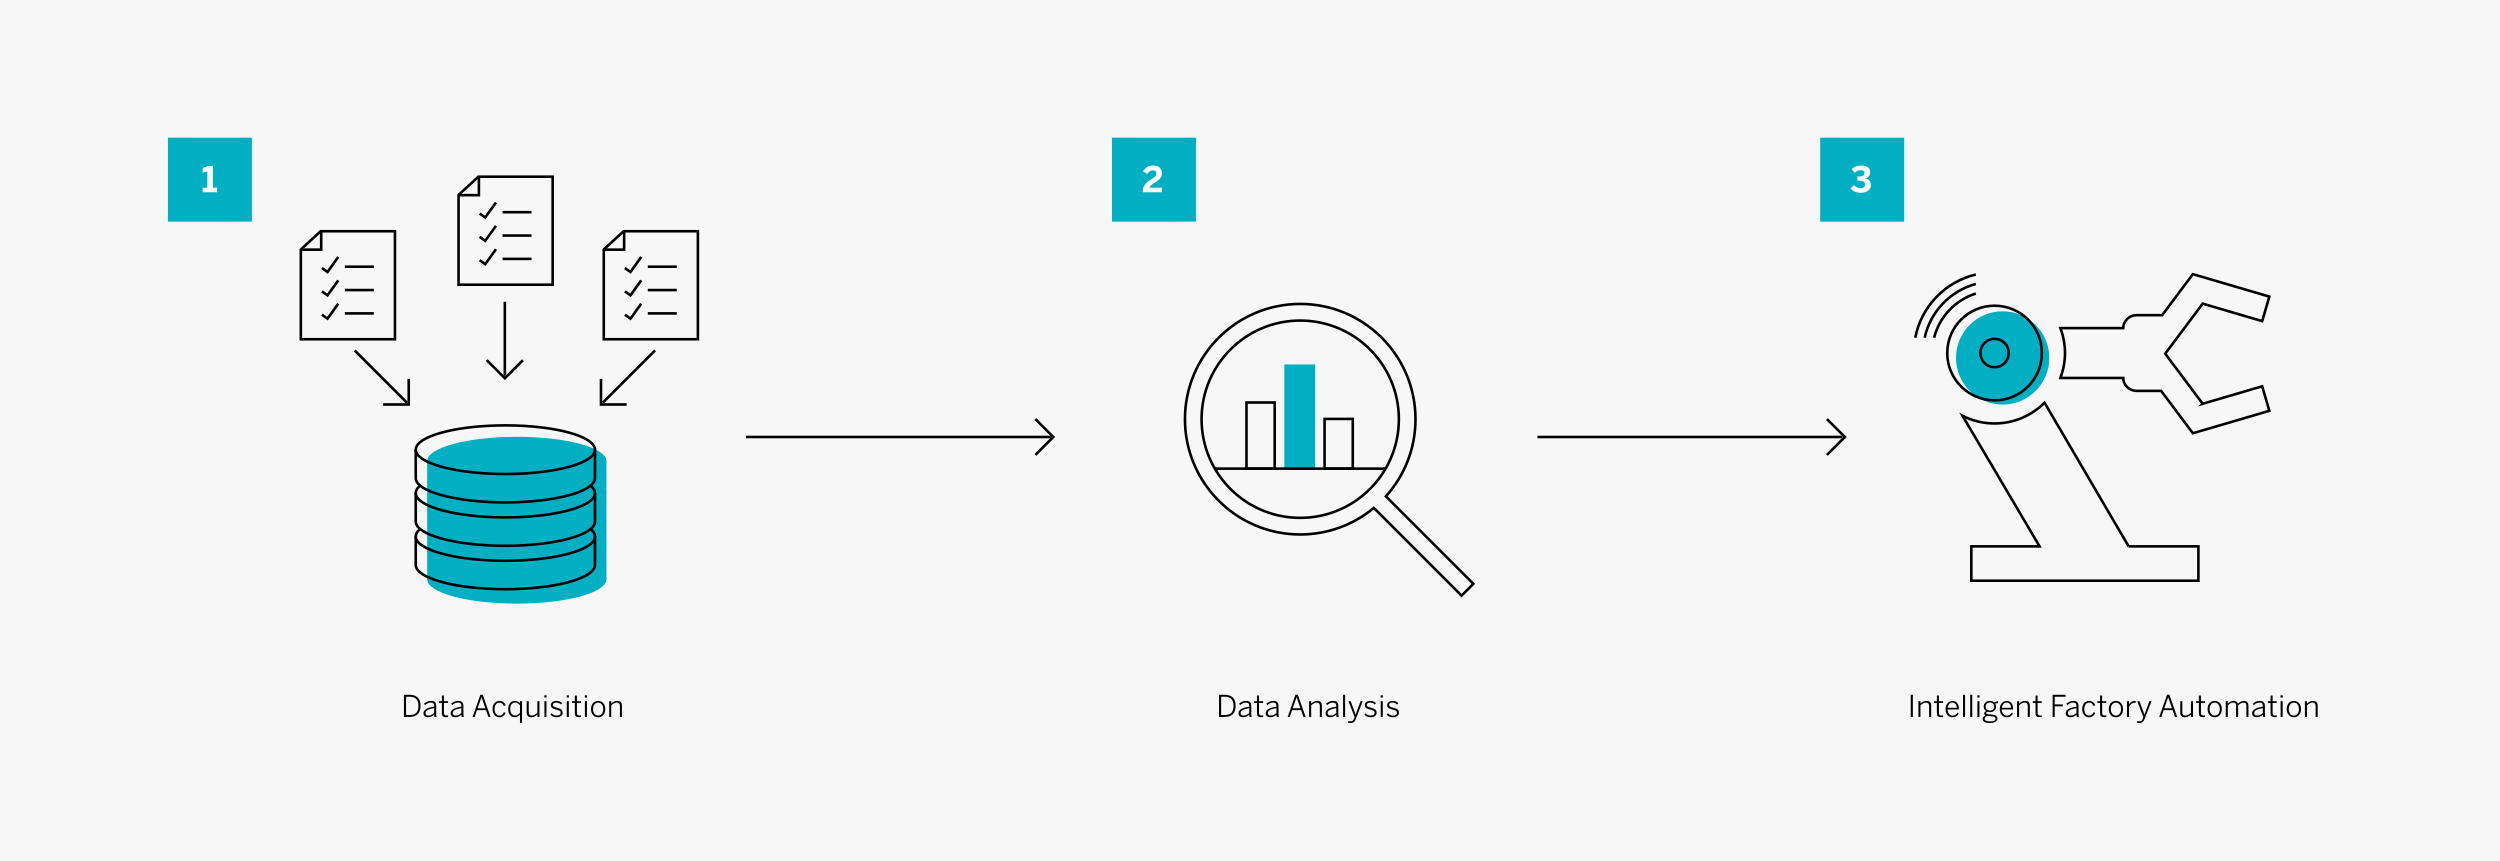 <svg xmlns="http://www.w3.org/2000/svg" id="a" viewBox="0 0 1920 661.396"><defs><style>.b,.c{fill:#f7f7f7;}.d{fill:#fff;}.e,.f{fill:#00afc1;}.f{stroke:#00afc1;}.f,.c,.g{stroke-miterlimit:10;stroke-width:2px;}.c,.g{stroke:#000;}.g{fill:none;}</style></defs><rect class="b" x="-3" y="-9.299" width="1929.726" height="855.626"></rect><circle class="e" cx="1538.033" cy="274.9" r="35.828"></circle><g><path d="M310.225,550.627v-17.025h4.301c2.785,0,4.891,.707,6.317,2.121,1.426,1.414,2.139,3.527,2.139,6.341,0,2.832-.721,4.967-2.162,6.406-1.441,1.438-3.54,2.157-6.295,2.157h-4.301Zm1.628-1.494h2.92c2.104,0,3.727-.56,4.868-1.68,1.142-1.12,1.713-2.917,1.713-5.39,0-2.405-.575-4.168-1.724-5.288-1.149-1.12-2.784-1.68-4.902-1.68h-2.875v14.037Z"></path><path d="M325.218,547.789c0-.598,.139-1.153,.416-1.665s.737-.983,1.381-1.413,1.488-.812,2.532-1.149c1.045-.336,2.338-.62,3.88-.853v-.622c0-.844-.209-1.472-.628-1.883s-1.028-.616-1.827-.616c-.965,0-1.799,.181-2.502,.543-.703,.361-1.376,.821-2.02,1.38l-.86-.996c.734-.669,1.539-1.21,2.415-1.622,.876-.413,1.914-.619,3.112-.619,1.365,0,2.355,.341,2.97,1.021,.615,.681,.923,1.627,.923,2.839v5.499c0,.736,.026,1.342,.079,1.818s.139,.869,.258,1.177h-1.638c-.076-.264-.142-.529-.198-.796-.057-.268-.085-.582-.085-.943-.703,.646-1.444,1.133-2.226,1.456s-1.631,.485-2.55,.485c-1.088,0-1.933-.269-2.533-.805-.6-.537-.9-1.282-.9-2.235Zm1.583-.202c0,.643,.194,1.125,.583,1.446s.927,.482,1.614,.482c.86,0,1.656-.169,2.388-.505s1.413-.804,2.041-1.401v-3.766c-1.301,.217-2.375,.458-3.223,.723-.849,.266-1.525,.555-2.03,.869-.504,.313-.859,.65-1.065,1.009s-.308,.739-.308,1.143Z"></path><path d="M337.246,539.868v-1.358h2.123v-4.347h1.583v4.347h3.145v1.358h-3.145v7.612c0,.645,.131,1.137,.393,1.479,.262,.341,.768,.512,1.516,.512h.679c.221,0,.417-.026,.59-.079v1.258c-.187,.03-.427,.06-.719,.09s-.577,.045-.854,.045c-1.161,0-1.982-.234-2.465-.702-.483-.468-.725-1.229-.725-2.285v-7.929h-2.123Z"></path><path d="M346.107,547.789c0-.598,.139-1.153,.416-1.665s.737-.983,1.381-1.413,1.488-.812,2.532-1.149c1.045-.336,2.338-.62,3.88-.853v-.622c0-.844-.209-1.472-.628-1.883s-1.028-.616-1.827-.616c-.965,0-1.799,.181-2.502,.543-.703,.361-1.376,.821-2.02,1.38l-.86-.996c.734-.669,1.539-1.21,2.415-1.622,.876-.413,1.914-.619,3.112-.619,1.365,0,2.355,.341,2.97,1.021,.615,.681,.923,1.627,.923,2.839v5.499c0,.736,.026,1.342,.079,1.818s.139,.869,.258,1.177h-1.638c-.076-.264-.142-.529-.198-.796-.057-.268-.085-.582-.085-.943-.703,.646-1.444,1.133-2.226,1.456s-1.631,.485-2.55,.485c-1.088,0-1.933-.269-2.533-.805-.6-.537-.9-1.282-.9-2.235Zm1.583-.202c0,.643,.194,1.125,.583,1.446s.927,.482,1.614,.482c.86,0,1.656-.169,2.388-.505s1.413-.804,2.041-1.401v-3.766c-1.301,.217-2.375,.458-3.223,.723-.849,.266-1.525,.555-2.03,.869-.504,.313-.859,.65-1.065,1.009s-.308,.739-.308,1.143Z"></path><path d="M362.93,550.627l6.02-17.093h1.774l6.031,17.093h-1.707l-1.819-5.244h-6.896l-1.819,5.244h-1.583Zm3.908-6.693h5.885l-2.92-8.468h-.045l-2.92,8.468Z"></path><path d="M378.271,544.574c0-1.086,.152-2.023,.457-2.813s.709-1.445,1.213-1.966,1.083-.904,1.738-1.15c.655-.248,1.32-.371,1.994-.371,.644,0,1.215,.088,1.712,.264,.498,.176,.931,.418,1.297,.725s.685,.661,.955,1.062,.494,.821,.674,1.263l-1.348,.596c-.344-.823-.773-1.454-1.286-1.893-.513-.438-1.196-.656-2.049-.656-.449,0-.9,.084-1.353,.252-.453,.169-.859,.449-1.219,.843-.359,.393-.649,.902-.87,1.527-.221,.625-.332,1.391-.332,2.296,0,.802,.095,1.509,.287,2.123,.19,.614,.451,1.131,.78,1.55s.721,.741,1.174,.966c.453,.225,.945,.337,1.477,.337,.846,0,1.529-.204,2.05-.612,.52-.408,.998-1.064,1.432-1.971l1.28,.551c-.24,.509-.509,.975-.809,1.397s-.646,.78-1.039,1.073c-.393,.291-.834,.518-1.325,.679-.49,.161-1.042,.241-1.656,.241-.689,0-1.352-.138-1.988-.415s-1.195-.685-1.676-1.224c-.481-.539-.863-1.198-1.146-1.977-.283-.779-.424-1.678-.424-2.695Z"></path><path d="M390.299,544.557c0-1.053,.131-1.973,.393-2.761s.623-1.441,1.083-1.96,1.004-.909,1.632-1.171c.628-.261,1.301-.392,2.02-.392,.787,0,1.503,.17,2.148,.511,.645,.34,1.234,.776,1.766,1.31v-1.584h1.583v16.722h-1.583v-6.391c-.487,.542-1.057,1.009-1.709,1.4-.653,.392-1.433,.588-2.34,.588-.688,0-1.338-.126-1.952-.377-.613-.252-1.142-.639-1.587-1.16-.445-.521-.798-1.175-1.06-1.959-.262-.785-.393-1.71-.393-2.776Zm1.583,.022c0,.832,.095,1.556,.287,2.17,.191,.615,.456,1.125,.793,1.529,.337,.405,.729,.705,1.175,.899,.446,.195,.92,.293,1.423,.293,.757,0,1.43-.179,2.019-.534,.588-.356,1.175-.842,1.76-1.456v-5.892c-.6-.645-1.202-1.14-1.805-1.484s-1.262-.517-1.974-.517c-.533,0-1.026,.099-1.479,.298-.454,.198-.842,.502-1.164,.91-.322,.409-.576,.928-.759,1.558-.184,.629-.275,1.371-.275,2.226Z"></path><path d="M404.494,547.269v-8.76h1.583v8.479c0,.861,.191,1.499,.573,1.915,.382,.415,.996,.623,1.842,.623,.779,0,1.503-.192,2.173-.578,.67-.386,1.35-.9,2.039-1.544v-8.895h1.583v12.117h-1.583v-1.909c-.584,.584-1.26,1.091-2.027,1.521-.768,.431-1.627,.646-2.578,.646-1.213,0-2.117-.317-2.712-.954-.595-.637-.893-1.523-.893-2.661Z"></path><path d="M418.06,535.701v-1.707h1.685v1.707h-1.685Zm.045,14.926v-12.117h1.583v12.117h-1.583Z"></path><path d="M422.642,548.706l1.011-.922c.464,.539,.998,.967,1.601,1.281,.603,.314,1.327,.472,2.173,.472,1.041,0,1.827-.182,2.358-.546s.797-.892,.797-1.582c0-.66-.262-1.16-.786-1.498s-1.374-.646-2.549-.923c-.672-.21-1.278-.398-1.818-.566s-.986-.387-1.338-.656-.616-.587-.792-.954c-.176-.366-.264-.819-.264-1.357,0-.428,.092-.834,.275-1.22,.184-.386,.451-.725,.803-1.017s.781-.522,1.286-.691c.506-.169,1.088-.253,1.747-.253,1.048,0,1.924,.157,2.628,.472s1.325,.742,1.864,1.281l-.898,1.057c-.457-.457-.977-.821-1.561-1.091s-1.243-.404-1.977-.404c-.479,0-.883,.05-1.213,.148-.33,.1-.597,.232-.803,.398-.206,.166-.359,.354-.461,.564-.101,.21-.151,.43-.151,.658,0,.575,.228,1.013,.683,1.312s1.214,.569,2.276,.812c.744,.228,1.405,.429,1.985,.605s1.063,.415,1.453,.714c.389,.3,.678,.652,.867,1.059,.188,.407,.283,.917,.283,1.53,0,.554-.12,1.044-.359,1.474s-.565,.794-.977,1.092c-.412,.299-.906,.523-1.482,.673-.577,.148-1.209,.224-1.898,.224-1.085,0-2.035-.201-2.847-.604-.812-.402-1.451-.916-1.915-1.542Z"></path><path d="M435.221,535.701v-1.707h1.685v1.707h-1.685Zm.045,14.926v-12.117h1.583v12.117h-1.583Z"></path><path d="M439.365,539.868v-1.358h2.123v-4.347h1.583v4.347h3.145v1.358h-3.145v7.612c0,.645,.131,1.137,.393,1.479,.262,.341,.768,.512,1.516,.512h.679c.221,0,.417-.026,.59-.079v1.258c-.187,.03-.427,.06-.719,.09s-.577,.045-.854,.045c-1.161,0-1.982-.234-2.465-.702-.483-.468-.725-1.229-.725-2.285v-7.929h-2.123Z"></path><path d="M449.146,535.701v-1.707h1.685v1.707h-1.685Zm.045,14.926v-12.117h1.583v12.117h-1.583Z"></path><path d="M453.886,544.574c0-1.012,.146-1.908,.438-2.69s.686-1.441,1.184-1.977c.497-.535,1.081-.941,1.75-1.218,.669-.277,1.378-.416,2.126-.416,.734,0,1.435,.139,2.103,.416,.667,.276,1.25,.683,1.748,1.218s.894,1.194,1.186,1.977,.438,1.679,.438,2.69c0,1.018-.146,1.916-.438,2.695-.292,.778-.688,1.438-1.186,1.977s-1.081,.946-1.748,1.224c-.667,.277-1.368,.415-2.103,.415s-1.434-.138-2.104-.415-1.256-.685-1.761-1.224-.903-1.198-1.195-1.977c-.292-.779-.438-1.678-.438-2.695Zm1.583-.023c0,.674,.081,1.311,.242,1.91,.161,.599,.407,1.124,.737,1.577,.33,.453,.74,.814,1.231,1.084,.491,.27,1.059,.404,1.704,.404,.615,0,1.161-.124,1.637-.37,.476-.248,.883-.59,1.22-1.028,.337-.438,.594-.958,.771-1.561s.264-1.274,.264-2.017c0-.658-.084-1.285-.253-1.881-.169-.595-.415-1.115-.737-1.561s-.726-.803-1.209-1.072-1.048-.404-1.693-.404c-.615,0-1.164,.123-1.647,.37-.483,.247-.894,.588-1.231,1.022-.337,.434-.594,.954-.771,1.561s-.264,1.262-.264,1.965Z"></path><path d="M467.856,550.627v-12.117h1.583v1.908c.584-.584,1.26-1.087,2.027-1.51,.768-.423,1.634-.635,2.6-.635,1.198,0,2.098,.314,2.701,.943,.603,.629,.904,1.513,.904,2.65v8.76h-1.583v-8.468c0-.854-.195-1.488-.584-1.903-.389-.416-1-.623-1.831-.623-.779,0-1.507,.187-2.185,.561-.677,.375-1.36,.892-2.049,1.551v8.883h-1.583Z"></path></g><g><path d="M936.211,550.627v-17.025h4.301c2.785,0,4.891,.707,6.317,2.121,1.426,1.414,2.139,3.527,2.139,6.341,0,2.832-.721,4.967-2.162,6.406-1.441,1.438-3.54,2.157-6.295,2.157h-4.301Zm1.628-1.494h2.92c2.104,0,3.727-.56,4.868-1.68,1.142-1.12,1.713-2.917,1.713-5.39,0-2.405-.575-4.168-1.724-5.288-1.149-1.12-2.784-1.68-4.902-1.68h-2.875v14.037Z"></path><path d="M951.204,547.789c0-.598,.139-1.153,.416-1.665s.737-.983,1.381-1.413,1.488-.812,2.532-1.149c1.045-.336,2.338-.62,3.88-.853v-.622c0-.844-.209-1.472-.628-1.883s-1.028-.616-1.827-.616c-.965,0-1.799,.181-2.502,.543-.703,.361-1.376,.821-2.02,1.38l-.86-.996c.734-.669,1.539-1.21,2.415-1.622,.876-.413,1.914-.619,3.112-.619,1.365,0,2.355,.341,2.97,1.021,.615,.681,.923,1.627,.923,2.839v5.499c0,.736,.026,1.342,.079,1.818s.139,.869,.258,1.177h-1.638c-.076-.264-.142-.529-.198-.796-.057-.268-.085-.582-.085-.943-.703,.646-1.444,1.133-2.226,1.456s-1.631,.485-2.55,.485c-1.088,0-1.933-.269-2.533-.805-.6-.537-.9-1.282-.9-2.235Zm1.583-.202c0,.643,.194,1.125,.583,1.446s.927,.482,1.614,.482c.86,0,1.656-.169,2.388-.505s1.413-.804,2.041-1.401v-3.766c-1.301,.217-2.375,.458-3.223,.723-.849,.266-1.525,.555-2.03,.869-.504,.313-.859,.65-1.065,1.009s-.308,.739-.308,1.143Z"></path><path d="M963.232,539.868v-1.358h2.123v-4.347h1.583v4.347h3.145v1.358h-3.145v7.612c0,.645,.131,1.137,.393,1.479,.262,.341,.768,.512,1.516,.512h.679c.221,0,.417-.026,.59-.079v1.258c-.187,.03-.427,.06-.719,.09s-.577,.045-.854,.045c-1.161,0-1.982-.234-2.465-.702-.483-.468-.725-1.229-.725-2.285v-7.929h-2.123Z"></path><path d="M972.093,547.789c0-.598,.139-1.153,.416-1.665s.737-.983,1.381-1.413,1.488-.812,2.532-1.149c1.045-.336,2.338-.62,3.88-.853v-.622c0-.844-.209-1.472-.628-1.883s-1.028-.616-1.827-.616c-.965,0-1.799,.181-2.502,.543-.703,.361-1.376,.821-2.02,1.38l-.86-.996c.734-.669,1.539-1.21,2.415-1.622,.876-.413,1.914-.619,3.112-.619,1.365,0,2.355,.341,2.97,1.021,.615,.681,.923,1.627,.923,2.839v5.499c0,.736,.026,1.342,.079,1.818s.139,.869,.258,1.177h-1.638c-.076-.264-.142-.529-.198-.796-.057-.268-.085-.582-.085-.943-.703,.646-1.444,1.133-2.226,1.456s-1.631,.485-2.55,.485c-1.088,0-1.933-.269-2.533-.805-.6-.537-.9-1.282-.9-2.235Zm1.583-.202c0,.643,.194,1.125,.583,1.446s.927,.482,1.614,.482c.86,0,1.656-.169,2.388-.505s1.413-.804,2.041-1.401v-3.766c-1.301,.217-2.375,.458-3.223,.723-.849,.266-1.525,.555-2.03,.869-.504,.313-.859,.65-1.065,1.009s-.308,.739-.308,1.143Z"></path><path d="M988.916,550.627l6.02-17.093h1.774l6.031,17.093h-1.707l-1.819-5.244h-6.896l-1.819,5.244h-1.583Zm3.908-6.693h5.885l-2.92-8.468h-.045l-2.92,8.468Z"></path><path d="M1005.402,550.627v-12.117h1.583v1.908c.584-.584,1.26-1.087,2.027-1.51,.768-.423,1.634-.635,2.6-.635,1.198,0,2.098,.314,2.701,.943,.603,.629,.904,1.513,.904,2.65v8.76h-1.583v-8.468c0-.854-.195-1.488-.584-1.903-.389-.416-1-.623-1.831-.623-.779,0-1.507,.187-2.185,.561-.677,.375-1.36,.892-2.049,1.551v8.883h-1.583Z"></path><path d="M1018.025,547.789c0-.598,.139-1.153,.416-1.665s.737-.983,1.381-1.413,1.488-.812,2.532-1.149c1.045-.336,2.338-.62,3.88-.853v-.622c0-.844-.209-1.472-.628-1.883s-1.028-.616-1.827-.616c-.965,0-1.799,.181-2.502,.543-.703,.361-1.376,.821-2.02,1.38l-.86-.996c.734-.669,1.539-1.21,2.415-1.622,.876-.413,1.914-.619,3.112-.619,1.365,0,2.355,.341,2.97,1.021,.615,.681,.923,1.627,.923,2.839v5.499c0,.736,.026,1.342,.079,1.818s.139,.869,.258,1.177h-1.638c-.076-.264-.142-.529-.198-.796-.057-.268-.085-.582-.085-.943-.703,.646-1.444,1.133-2.226,1.456s-1.631,.485-2.55,.485c-1.088,0-1.933-.269-2.533-.805-.6-.537-.9-1.282-.9-2.235Zm1.583-.202c0,.643,.194,1.125,.583,1.446s.927,.482,1.614,.482c.86,0,1.656-.169,2.388-.505s1.413-.804,2.041-1.401v-3.766c-1.301,.217-2.375,.458-3.223,.723-.849,.266-1.525,.555-2.03,.869-.504,.313-.859,.65-1.065,1.009s-.308,.739-.308,1.143Z"></path><path d="M1031.479,550.627v-17.025h1.583v17.025h-1.583Z"></path><path d="M1035.287,555.041l.359-1.314c.172,.053,.397,.098,.674,.135s.614,.057,1.011,.057c.659,0,1.172-.15,1.539-.45s.681-.772,.943-1.417l.505-1.338-4.694-12.203h1.707l3.773,10.245h.045l3.751-10.245h1.651l-5.222,13.521c-.195,.539-.408,1.01-.64,1.414s-.505,.742-.82,1.012-.678,.473-1.089,.611-.91,.208-1.494,.208c-.464,0-.854-.022-1.168-.066-.314-.045-.591-.102-.831-.169Z"></path><path d="M1047.775,548.706l1.011-.922c.464,.539,.998,.967,1.601,1.281,.603,.314,1.327,.472,2.173,.472,1.041,0,1.827-.182,2.358-.546s.797-.892,.797-1.582c0-.66-.262-1.16-.786-1.498s-1.374-.646-2.549-.923c-.672-.21-1.278-.398-1.818-.566s-.986-.387-1.338-.656-.616-.587-.792-.954c-.176-.366-.264-.819-.264-1.357,0-.428,.092-.834,.275-1.22,.184-.386,.451-.725,.803-1.017s.781-.522,1.286-.691c.506-.169,1.088-.253,1.747-.253,1.048,0,1.924,.157,2.628,.472s1.325,.742,1.864,1.281l-.898,1.057c-.457-.457-.977-.821-1.561-1.091s-1.243-.404-1.977-.404c-.479,0-.883,.05-1.213,.148-.33,.1-.597,.232-.803,.398-.206,.166-.359,.354-.461,.564-.101,.21-.151,.43-.151,.658,0,.575,.228,1.013,.683,1.312s1.214,.569,2.276,.812c.744,.228,1.405,.429,1.985,.605s1.063,.415,1.453,.714c.389,.3,.678,.652,.867,1.059,.188,.407,.283,.917,.283,1.53,0,.554-.12,1.044-.359,1.474s-.565,.794-.977,1.092c-.412,.299-.906,.523-1.482,.673-.577,.148-1.209,.224-1.898,.224-1.085,0-2.035-.201-2.847-.604-.812-.402-1.451-.916-1.915-1.542Z"></path><path d="M1060.353,535.701v-1.707h1.685v1.707h-1.685Zm.045,14.926v-12.117h1.583v12.117h-1.583Z"></path><path d="M1064.935,548.706l1.011-.922c.464,.539,.998,.967,1.601,1.281,.603,.314,1.327,.472,2.173,.472,1.041,0,1.827-.182,2.358-.546s.797-.892,.797-1.582c0-.66-.262-1.16-.786-1.498s-1.374-.646-2.549-.923c-.672-.21-1.278-.398-1.818-.566s-.986-.387-1.338-.656-.616-.587-.792-.954c-.176-.366-.264-.819-.264-1.357,0-.428,.092-.834,.275-1.22,.184-.386,.451-.725,.803-1.017s.781-.522,1.286-.691c.506-.169,1.088-.253,1.747-.253,1.048,0,1.924,.157,2.628,.472s1.325,.742,1.864,1.281l-.898,1.057c-.457-.457-.977-.821-1.561-1.091s-1.243-.404-1.977-.404c-.479,0-.883,.05-1.213,.148-.33,.1-.597,.232-.803,.398-.206,.166-.359,.354-.461,.564-.101,.21-.151,.43-.151,.658,0,.575,.228,1.013,.683,1.312s1.214,.569,2.276,.812c.744,.228,1.405,.429,1.985,.605s1.063,.415,1.453,.714c.389,.3,.678,.652,.867,1.059,.188,.407,.283,.917,.283,1.53,0,.554-.12,1.044-.359,1.474s-.565,.794-.977,1.092c-.412,.299-.906,.523-1.482,.673-.577,.148-1.209,.224-1.898,.224-1.085,0-2.035-.201-2.847-.604-.812-.402-1.451-.916-1.915-1.542Z"></path></g><g><path d="M1467.442,550.627v-17.025h1.629v17.025h-1.629Z"></path><path d="M1473.327,550.627v-12.117h1.584v1.908c.584-.584,1.259-1.087,2.026-1.51s1.634-.635,2.601-.635c1.197,0,2.098,.314,2.7,.943s.904,1.513,.904,2.65v8.76h-1.583v-8.468c0-.854-.195-1.488-.584-1.903-.39-.416-1-.623-1.831-.623-.778,0-1.507,.187-2.185,.561-.678,.375-1.36,.892-2.049,1.551v8.883h-1.584Z"></path><path d="M1485.401,539.868v-1.358h2.122v-4.347h1.583v4.347h3.145v1.358h-3.145v7.612c0,.645,.132,1.137,.394,1.479,.262,.341,.768,.512,1.517,.512h.679c.221,0,.418-.026,.59-.079v1.258c-.188,.03-.427,.06-.719,.09s-.576,.045-.854,.045c-1.16,0-1.982-.234-2.465-.702-.483-.468-.725-1.229-.725-2.285v-7.929h-2.122Z"></path><path d="M1494.193,544.551c0-1.07,.157-2,.472-2.79s.727-1.441,1.235-1.954,1.076-.896,1.701-1.151,1.26-.382,1.903-.382c.712,0,1.369,.135,1.972,.404s1.123,.668,1.561,1.196c.438,.527,.784,1.187,1.039,1.977s.382,1.697,.382,2.724v.303h-8.682c0,.752,.104,1.418,.31,1.997,.206,.58,.48,1.068,.825,1.468,.345,.398,.747,.703,1.207,.914,.461,.21,.953,.315,1.477,.315,.906,0,1.646-.189,2.219-.569,.572-.38,1.091-.932,1.555-1.653l.988,.789c-.539,.85-1.195,1.52-1.971,2.011-.774,.491-1.738,.736-2.892,.736-.704,0-1.378-.135-2.021-.404s-1.207-.674-1.688-1.213c-.481-.539-.867-1.197-1.157-1.977-.29-.778-.435-1.691-.435-2.74Zm1.606-.943h7.108c-.053-.564-.155-1.093-.309-1.586s-.371-.923-.651-1.288c-.281-.365-.629-.647-1.045-.847-.415-.199-.893-.299-1.432-.299-.441,0-.865,.081-1.27,.242-.404,.162-.772,.408-1.105,.74-.333,.331-.614,.747-.843,1.248-.229,.5-.38,1.097-.454,1.789Z"></path><path d="M1507.581,550.627v-17.025h1.584v17.025h-1.584Z"></path><path d="M1513.106,550.627v-17.025h1.584v17.025h-1.584Z"></path><path d="M1518.587,535.701v-1.707h1.685v1.707h-1.685Zm.045,14.926v-12.117h1.584v12.117h-1.584Z"></path><path d="M1522.663,552.216c0-.627,.199-1.173,.596-1.64,.397-.467,.951-.834,1.662-1.103-.704-.291-1.056-.807-1.056-1.545,0-.366,.132-.703,.395-1.009,.264-.307,.615-.572,1.054-.797-.584-.374-1.036-.858-1.358-1.454-.322-.595-.483-1.271-.483-2.026,0-.645,.122-1.234,.365-1.77s.577-.994,1-1.375c.423-.383,.926-.682,1.51-.898,.584-.218,1.221-.326,1.91-.326,.702,0,1.346,.108,1.929,.326,.583,.217,1.088,.523,1.515,.92,.35-.262,.779-.495,1.288-.701,.51-.206,1.01-.339,1.501-.398v1.583c-.351,0-.719,.029-1.104,.089-.385,.059-.752,.162-1.103,.31,.467,.641,.701,1.404,.701,2.288,0,.652-.123,1.24-.368,1.767-.245,.525-.578,.974-.998,1.344s-.918,.653-1.494,.85-1.199,.294-1.867,.294c-.712,0-1.363-.112-1.955-.337-.291,.12-.525,.264-.701,.432s-.264,.367-.264,.6c0,.263,.125,.462,.377,.598,.251,.135,.722,.244,1.412,.326l2.646,.202c1.4,.119,2.459,.425,3.178,.916s1.078,1.21,1.078,2.156c0,.549-.138,1.039-.413,1.472-.276,.433-.658,.792-1.146,1.077-.489,.286-1.076,.506-1.762,.66-.687,.154-1.443,.231-2.271,.231-1.984,0-3.443-.274-4.375-.824s-1.398-1.295-1.398-2.236Zm1.539-.197c0,.641,.35,1.132,1.05,1.475s1.813,.515,3.341,.515c1.236,0,2.206-.187,2.909-.558,.704-.372,1.056-.862,1.056-1.473,0-.579-.251-1.018-.754-1.315-.502-.297-1.349-.49-2.539-.58l-2.399-.195-.642-.068c-.688,.216-1.198,.521-1.527,.916s-.494,.823-.494,1.284Zm.809-9.354c0,.937,.296,1.682,.887,2.235,.592,.554,1.386,.831,2.381,.831s1.784-.272,2.364-.818c.58-.545,.87-1.278,.87-2.2,0-.98-.282-1.754-.848-2.32-.565-.565-1.368-.849-2.408-.849-1.012,0-1.805,.282-2.381,.848-.577,.565-.865,1.323-.865,2.273Z"></path><path d="M1535.848,544.551c0-1.07,.157-2,.472-2.79s.727-1.441,1.235-1.954,1.076-.896,1.701-1.151,1.26-.382,1.903-.382c.712,0,1.369,.135,1.972,.404s1.123,.668,1.561,1.196c.438,.527,.784,1.187,1.039,1.977s.382,1.697,.382,2.724v.303h-8.682c0,.752,.104,1.418,.31,1.997,.206,.58,.48,1.068,.825,1.468,.345,.398,.747,.703,1.207,.914,.461,.21,.953,.315,1.477,.315,.906,0,1.646-.189,2.219-.569,.572-.38,1.091-.932,1.555-1.653l.988,.789c-.539,.85-1.195,1.52-1.971,2.011-.774,.491-1.738,.736-2.892,.736-.704,0-1.378-.135-2.021-.404s-1.207-.674-1.688-1.213c-.481-.539-.867-1.197-1.157-1.977-.29-.778-.435-1.691-.435-2.74Zm1.606-.943h7.108c-.053-.564-.155-1.093-.309-1.586s-.371-.923-.651-1.288c-.281-.365-.629-.647-1.045-.847-.415-.199-.893-.299-1.432-.299-.441,0-.865,.081-1.27,.242-.404,.162-.772,.408-1.105,.74-.333,.331-.614,.747-.843,1.248-.229,.5-.38,1.097-.454,1.789Z"></path><path d="M1549.099,550.627v-12.117h1.584v1.908c.584-.584,1.259-1.087,2.026-1.51s1.634-.635,2.601-.635c1.197,0,2.098,.314,2.7,.943s.904,1.513,.904,2.65v8.76h-1.583v-8.468c0-.854-.195-1.488-.584-1.903-.39-.416-1-.623-1.831-.623-.778,0-1.507,.187-2.185,.561-.678,.375-1.36,.892-2.049,1.551v8.883h-1.584Z"></path><path d="M1561.173,539.868v-1.358h2.122v-4.347h1.583v4.347h3.145v1.358h-3.145v7.612c0,.645,.132,1.137,.394,1.479,.262,.341,.768,.512,1.517,.512h.679c.221,0,.418-.026,.59-.079v1.258c-.188,.03-.427,.06-.719,.09s-.576,.045-.854,.045c-1.16,0-1.982-.234-2.465-.702-.483-.468-.725-1.229-.725-2.285v-7.929h-2.122Z"></path><path d="M1576.411,550.627v-17.025h9.951v1.494h-8.322v5.873h6.166v1.494h-6.166v8.164h-1.629Z"></path><path d="M1586.508,547.789c0-.598,.139-1.153,.415-1.665,.277-.512,.738-.983,1.382-1.413s1.488-.812,2.532-1.149c1.045-.336,2.338-.62,3.881-.853v-.622c0-.844-.21-1.472-.628-1.883-.419-.411-1.028-.616-1.828-.616-.965,0-1.799,.181-2.502,.543-.703,.361-1.376,.821-2.02,1.38l-.859-.996c.734-.669,1.539-1.21,2.415-1.622,.876-.413,1.914-.619,3.111-.619,1.365,0,2.355,.341,2.971,1.021,.615,.681,.923,1.627,.923,2.839v5.499c0,.736,.026,1.342,.079,1.818,.052,.477,.138,.869,.258,1.177h-1.638c-.075-.264-.142-.529-.198-.796-.057-.268-.084-.582-.084-.943-.703,.646-1.445,1.133-2.226,1.456-.781,.323-1.632,.485-2.551,.485-1.089,0-1.933-.269-2.533-.805-.601-.537-.9-1.282-.9-2.235Zm1.583-.202c0,.643,.194,1.125,.583,1.446s.928,.482,1.615,.482c.859,0,1.655-.169,2.388-.505s1.413-.804,2.041-1.401v-3.766c-1.301,.217-2.376,.458-3.224,.723-.849,.266-1.525,.555-2.029,.869-.505,.313-.859,.65-1.065,1.009-.205,.358-.309,.739-.309,1.143Z"></path><path d="M1599.131,544.574c0-1.086,.152-2.023,.457-2.813s.709-1.445,1.213-1.966,1.083-.904,1.738-1.15c.655-.248,1.319-.371,1.993-.371,.645,0,1.215,.088,1.713,.264s.931,.418,1.297,.725c.367,.307,.686,.661,.955,1.062s.494,.821,.674,1.263l-1.348,.596c-.345-.823-.773-1.454-1.286-1.893-.513-.438-1.196-.656-2.05-.656-.449,0-.899,.084-1.353,.252-.453,.169-.859,.449-1.219,.843-.359,.393-.649,.902-.87,1.527s-.332,1.391-.332,2.296c0,.802,.096,1.509,.287,2.123,.19,.614,.451,1.131,.78,1.55s.721,.741,1.174,.966,.945,.337,1.477,.337c.846,0,1.529-.204,2.05-.612s.997-1.064,1.432-1.971l1.28,.551c-.239,.509-.509,.975-.809,1.397s-.646,.78-1.039,1.073c-.393,.291-.835,.518-1.325,.679s-1.042,.241-1.656,.241c-.688,0-1.352-.138-1.988-.415-.636-.277-1.194-.685-1.676-1.224s-.863-1.198-1.146-1.977c-.282-.779-.424-1.678-.424-2.695Z"></path><path d="M1610.744,539.868v-1.358h2.122v-4.347h1.583v4.347h3.145v1.358h-3.145v7.612c0,.645,.132,1.137,.394,1.479,.262,.341,.768,.512,1.517,.512h.679c.221,0,.418-.026,.59-.079v1.258c-.188,.03-.427,.06-.719,.09s-.576,.045-.854,.045c-1.16,0-1.982-.234-2.465-.702-.483-.468-.725-1.229-.725-2.285v-7.929h-2.122Z"></path><path d="M1619.537,544.574c0-1.012,.146-1.908,.438-2.69s.687-1.441,1.184-1.977,1.081-.941,1.75-1.218c.67-.277,1.378-.416,2.126-.416,.734,0,1.436,.139,2.103,.416,.667,.276,1.25,.683,1.748,1.218s.894,1.194,1.186,1.977c.293,.782,.438,1.679,.438,2.69,0,1.018-.146,1.916-.438,2.695-.292,.778-.688,1.438-1.186,1.977s-1.081,.946-1.748,1.224-1.368,.415-2.103,.415-1.435-.138-2.104-.415-1.257-.685-1.762-1.224-.902-1.198-1.194-1.977c-.292-.779-.438-1.678-.438-2.695Zm1.583-.023c0,.674,.081,1.311,.242,1.91,.161,.599,.407,1.124,.736,1.577,.33,.453,.741,.814,1.231,1.084,.491,.27,1.06,.404,1.704,.404,.615,0,1.16-.124,1.637-.37,.476-.248,.883-.59,1.22-1.028,.338-.438,.595-.958,.771-1.561,.177-.603,.265-1.274,.265-2.017,0-.658-.084-1.285-.253-1.881-.169-.595-.414-1.115-.736-1.561-.323-.445-.726-.803-1.209-1.072-.484-.27-1.049-.404-1.693-.404-.614,0-1.164,.123-1.647,.37s-.895,.588-1.231,1.022c-.338,.434-.594,.954-.771,1.561-.176,.606-.265,1.262-.265,1.965Z"></path><path d="M1633.508,550.627v-12.117h1.584v2.411h.045c.479-.762,1.102-1.394,1.869-1.895,.768-.502,1.746-.753,2.938-.753h.28l-.157,1.494h-.236c-.06,0-.111-.004-.156-.012s-.075-.012-.09-.012c-1.004,0-1.884,.262-2.64,.785s-1.374,1.267-1.853,2.23v7.867h-1.584Z"></path><path d="M1641.077,555.041l.359-1.314c.173,.053,.397,.098,.674,.135,.277,.037,.614,.057,1.012,.057,.658,0,1.171-.15,1.538-.45s.682-.772,.943-1.417l.505-1.338-4.693-12.203h1.707l3.773,10.245h.045l3.75-10.245h1.651l-5.222,13.521c-.195,.539-.408,1.01-.641,1.414s-.506,.742-.82,1.012-.677,.473-1.089,.611-.909,.208-1.493,.208c-.465,0-.854-.022-1.168-.066-.314-.045-.592-.102-.832-.169Z"></path><path d="M1658.282,550.627l6.02-17.093h1.774l6.031,17.093h-1.707l-1.82-5.244h-6.895l-1.82,5.244h-1.583Zm3.908-6.693h5.885l-2.92-8.468h-.045l-2.92,8.468Z"></path><path d="M1674.432,547.269v-8.76h1.583v8.479c0,.861,.191,1.499,.573,1.915,.382,.415,.996,.623,1.842,.623,.778,0,1.503-.192,2.173-.578s1.35-.9,2.039-1.544v-8.895h1.583v12.117h-1.583v-1.909c-.584,.584-1.26,1.091-2.027,1.521s-1.627,.646-2.578,.646c-1.213,0-2.116-.317-2.712-.954-.595-.637-.893-1.523-.893-2.661Z"></path><path d="M1686.617,539.868v-1.358h2.122v-4.347h1.583v4.347h3.145v1.358h-3.145v7.612c0,.645,.132,1.137,.394,1.479,.262,.341,.768,.512,1.517,.512h.679c.221,0,.418-.026,.59-.079v1.258c-.188,.03-.427,.06-.719,.09s-.576,.045-.854,.045c-1.16,0-1.982-.234-2.465-.702-.483-.468-.725-1.229-.725-2.285v-7.929h-2.122Z"></path><path d="M1695.41,544.574c0-1.012,.146-1.908,.438-2.69s.687-1.441,1.184-1.977,1.081-.941,1.75-1.218c.67-.277,1.378-.416,2.126-.416,.734,0,1.436,.139,2.103,.416,.667,.276,1.25,.683,1.748,1.218s.894,1.194,1.186,1.977c.293,.782,.438,1.679,.438,2.69,0,1.018-.146,1.916-.438,2.695-.292,.778-.688,1.438-1.186,1.977s-1.081,.946-1.748,1.224-1.368,.415-2.103,.415-1.435-.138-2.104-.415-1.257-.685-1.762-1.224-.902-1.198-1.194-1.977c-.292-.779-.438-1.678-.438-2.695Zm1.583-.023c0,.674,.081,1.311,.242,1.91,.161,.599,.407,1.124,.736,1.577,.33,.453,.741,.814,1.231,1.084,.491,.27,1.06,.404,1.704,.404,.615,0,1.16-.124,1.637-.37,.476-.248,.883-.59,1.22-1.028,.338-.438,.595-.958,.771-1.561,.177-.603,.265-1.274,.265-2.017,0-.658-.084-1.285-.253-1.881-.169-.595-.414-1.115-.736-1.561-.323-.445-.726-.803-1.209-1.072-.484-.27-1.049-.404-1.693-.404-.614,0-1.164,.123-1.647,.37s-.895,.588-1.231,1.022c-.338,.434-.594,.954-.771,1.561-.176,.606-.265,1.262-.265,1.965Z"></path><path d="M1709.381,550.627v-12.117h1.584v1.908c.613-.599,1.278-1.105,1.993-1.521,.715-.415,1.529-.623,2.442-.623,1.03,0,1.797,.204,2.301,.612s.846,.934,1.024,1.577c.645-.599,1.344-1.113,2.098-1.544s1.584-.646,2.491-.646c1.244,0,2.138,.322,2.681,.966,.544,.644,.815,1.52,.815,2.628v8.76h-1.584v-8.468c0-.854-.165-1.488-.494-1.903-.33-.416-.927-.623-1.789-.623-.735,0-1.422,.187-2.059,.561-.638,.375-1.302,.892-1.992,1.551v8.883h-1.583v-8.468c0-.854-.165-1.488-.494-1.903-.329-.416-.929-.623-1.797-.623-.741,0-1.43,.187-2.066,.561-.637,.375-1.299,.892-1.987,1.551v8.883h-1.584Z"></path><path d="M1729.641,547.789c0-.598,.139-1.153,.415-1.665,.277-.512,.738-.983,1.382-1.413s1.488-.812,2.532-1.149c1.045-.336,2.338-.62,3.881-.853v-.622c0-.844-.21-1.472-.628-1.883-.419-.411-1.028-.616-1.828-.616-.965,0-1.799,.181-2.502,.543-.703,.361-1.376,.821-2.02,1.38l-.859-.996c.734-.669,1.539-1.21,2.415-1.622,.876-.413,1.914-.619,3.111-.619,1.365,0,2.355,.341,2.971,1.021,.615,.681,.923,1.627,.923,2.839v5.499c0,.736,.026,1.342,.079,1.818,.052,.477,.138,.869,.258,1.177h-1.638c-.075-.264-.142-.529-.198-.796-.057-.268-.084-.582-.084-.943-.703,.646-1.445,1.133-2.226,1.456-.781,.323-1.632,.485-2.551,.485-1.089,0-1.933-.269-2.533-.805-.601-.537-.9-1.282-.9-2.235Zm1.583-.202c0,.643,.194,1.125,.583,1.446s.928,.482,1.615,.482c.859,0,1.655-.169,2.388-.505s1.413-.804,2.041-1.401v-3.766c-1.301,.217-2.376,.458-3.224,.723-.849,.266-1.525,.555-2.029,.869-.505,.313-.859,.65-1.065,1.009-.205,.358-.309,.739-.309,1.143Z"></path><path d="M1741.669,539.868v-1.358h2.122v-4.347h1.583v4.347h3.145v1.358h-3.145v7.612c0,.645,.132,1.137,.394,1.479,.262,.341,.768,.512,1.517,.512h.679c.221,0,.418-.026,.59-.079v1.258c-.188,.03-.427,.06-.719,.09s-.576,.045-.854,.045c-1.16,0-1.982-.234-2.465-.702-.483-.468-.725-1.229-.725-2.285v-7.929h-2.122Z"></path><path d="M1751.45,535.701v-1.707h1.685v1.707h-1.685Zm.045,14.926v-12.117h1.584v12.117h-1.584Z"></path><path d="M1756.189,544.574c0-1.012,.146-1.908,.438-2.69s.687-1.441,1.184-1.977,1.081-.941,1.75-1.218c.67-.277,1.378-.416,2.126-.416,.734,0,1.436,.139,2.103,.416,.667,.276,1.25,.683,1.748,1.218s.894,1.194,1.186,1.977c.293,.782,.438,1.679,.438,2.69,0,1.018-.146,1.916-.438,2.695-.292,.778-.688,1.438-1.186,1.977s-1.081,.946-1.748,1.224-1.368,.415-2.103,.415-1.435-.138-2.104-.415-1.257-.685-1.762-1.224-.902-1.198-1.194-1.977c-.292-.779-.438-1.678-.438-2.695Zm1.583-.023c0,.674,.081,1.311,.242,1.91,.161,.599,.407,1.124,.736,1.577,.33,.453,.741,.814,1.231,1.084,.491,.27,1.06,.404,1.704,.404,.615,0,1.16-.124,1.637-.37,.476-.248,.883-.59,1.22-1.028,.338-.438,.595-.958,.771-1.561,.177-.603,.265-1.274,.265-2.017,0-.658-.084-1.285-.253-1.881-.169-.595-.414-1.115-.736-1.561-.323-.445-.726-.803-1.209-1.072-.484-.27-1.049-.404-1.693-.404-.614,0-1.164,.123-1.647,.37s-.895,.588-1.231,1.022c-.338,.434-.594,.954-.771,1.561-.176,.606-.265,1.262-.265,1.965Z"></path><path d="M1770.16,550.627v-12.117h1.584v1.908c.584-.584,1.259-1.087,2.026-1.51s1.634-.635,2.601-.635c1.197,0,2.098,.314,2.7,.943s.904,1.513,.904,2.65v8.76h-1.583v-8.468c0-.854-.195-1.488-.584-1.903-.39-.416-1-.623-1.831-.623-.778,0-1.507,.187-2.185,.561-.678,.375-1.36,.892-2.049,1.551v8.883h-1.584Z"></path></g><rect class="e" x="128.953" y="105.724" width="64.486" height="64.486"></rect><path class="d" d="M155.588,147.668v-3.517h3.649v-12.646c-.488,.247-1.065,.461-1.731,.642s-1.288,.271-1.865,.271v-3.596c1.599-.055,2.833-.503,3.703-1.346h4.182v16.675h3.183v3.517h-11.121Z"></path><rect class="e" x="853.968" y="105.724" width="64.486" height="64.486"></rect><path class="d" d="M877.609,147.668v-.44c0-.729,.064-1.46,.193-2.189s.407-1.466,.833-2.209,1.036-1.514,1.827-2.31c.791-.797,1.854-1.622,3.187-2.477,.783-.486,1.452-.915,2.007-1.286s1.007-.729,1.354-1.073,.603-.707,.767-1.087c.165-.38,.247-.821,.247-1.325,0-.76-.229-1.358-.686-1.796-.458-.437-1.112-.655-1.964-.655-.799,0-1.59,.249-2.371,.748-.781,.5-1.465,1.209-2.051,2.127l-3.13-2.187c.435-.676,.91-1.283,1.425-1.822,.515-.538,1.088-.998,1.718-1.381s1.323-.679,2.078-.888,1.576-.314,2.464-.314c2.183,0,3.863,.526,5.04,1.579s1.766,2.48,1.766,4.284c0,.565-.049,1.113-.146,1.644-.098,.53-.307,1.062-.626,1.597-.32,.534-.775,1.082-1.365,1.644-.591,.561-1.37,1.15-2.337,1.769-1.474,.919-2.655,1.754-3.543,2.505s-1.358,1.427-1.412,2.027h9.562v3.517h-14.837Z"></path><rect class="e" x="1397.932" y="105.724" width="64.486" height="64.486"></rect><path class="d" d="M1421.187,144.604l2.743-2.47c.675,.819,1.454,1.425,2.338,1.816,.883,.392,1.742,.587,2.577,.587,1.146,0,2.009-.24,2.59-.721,.582-.48,.873-1.175,.873-2.083,0-1.13-.404-1.911-1.212-2.343-.809-.432-2.012-.647-3.609-.647h-1.013v-3.196h1.092c.924,0,1.667-.073,2.231-.222,.563-.147,1.006-.336,1.325-.563,.319-.229,.528-.499,.626-.812s.146-.636,.146-.967c0-.681-.213-1.227-.64-1.639-.426-.412-1.186-.618-2.277-.618-.746,0-1.505,.144-2.277,.43-.772,.287-1.531,.788-2.277,1.504l-2.424-2.799c.905-.88,2.021-1.554,3.35-2.024,1.327-.471,2.71-.706,4.148-.706,2.202,0,3.885,.447,5.048,1.342s1.745,2.17,1.745,3.825c0,1.184-.336,2.193-1.006,3.029-.671,.836-1.654,1.392-2.95,1.668,1.491,.257,2.615,.835,3.369,1.733,.755,.898,1.133,1.989,1.133,3.273,0,.948-.187,1.798-.56,2.547-.373,.75-.896,1.384-1.568,1.902s-1.491,.916-2.457,1.19c-.966,.275-2.039,.413-3.22,.413-1.723,0-3.226-.29-4.509-.869-1.283-.58-2.396-1.439-3.336-2.581Z"></path><g><line class="g" x1="572.836" y1="335.608" x2="807.046" y2="335.608"></line><polyline class="g" points="795.178 321.837 808.948 335.608 795.178 349.379"></polyline></g><g><line class="g" x1="1180.737" y1="335.608" x2="1414.946" y2="335.608"></line><polyline class="g" points="1403.078 321.837 1416.849 335.608 1403.078 349.379"></polyline></g><rect class="e" x="328.07" y="354.142" width="137.652" height="90.765"></rect><ellipse class="e" cx="396.896" cy="444.908" rx="68.826" ry="18.676"></ellipse><ellipse class="e" cx="396.896" cy="354.142" rx="68.826" ry="18.676"></ellipse><path class="g" d="M319.293,345.365v21.811c0,10.314,30.814,18.676,68.826,18.676s68.826-8.361,68.826-18.676v-21.811"></path><ellipse class="g" cx="388.119" cy="345.365" rx="68.826" ry="18.676"></ellipse><path class="g" d="M319.293,378.687v21.811c0,10.314,30.814,18.676,68.826,18.676s68.826-8.361,68.826-18.676v-21.811"></path><path class="g" d="M453.61,372.929c2.165,1.814,3.334,3.749,3.334,5.759,0,10.314-30.814,18.676-68.826,18.676s-68.826-8.361-68.826-18.676c0-1.934,1.083-3.799,3.094-5.554"></path><path class="g" d="M319.293,412.01v21.811c0,10.314,30.814,18.676,68.826,18.676s68.826-8.361,68.826-18.676v-21.811"></path><path class="g" d="M453.61,406.251c2.165,1.814,3.334,3.749,3.334,5.759,0,10.314-30.814,18.676-68.826,18.676s-68.826-8.361-68.826-18.676c0-1.934,1.083-3.799,3.094-5.554"></path><rect class="g" x="957.301" y="309.117" width="21.655" height="50.792"></rect><rect class="g" x="1017.268" y="321.735" width="21.655" height="38.174"></rect><rect class="f" x="987.392" y="280.899" width="21.655" height="79.011"></rect><line class="g" x1="926.84" y1="359.909" x2="1068.428" y2="359.909"></line><circle class="g" cx="1531.813" cy="271.12" r="36.334"></circle><circle class="g" cx="1531.813" cy="271.12" r="10.9" transform="translate(1209.868 1793.062) rotate(-88.093)"></circle><path class="g" d="M1634.788,419.593l-64.596-110.339c-9.801,9.863-23.376,15.971-38.379,15.971-8.857,0-17.217-2.129-24.597-5.902l59.171,100.27h-52.421v26.394h174.406v-26.394h-53.585Z"></path><path class="g" d="M1691.662,310.073l-28.784-38.431,28.784-38.431,45.689,13.406,5.521-18.816-58.748-17.239-23.585,31.489h-19.718c-5.545,0-10.05,4.408-10.23,9.909h-48.168c2.256,5.956,3.494,12.412,3.494,19.158h0c0,6.746-1.238,13.202-3.494,19.158h48.168c.18,5.502,4.685,9.909,10.23,9.909h18.935l24.367,32.534,58.748-17.239-5.521-18.816-45.689,13.406Z"></path><g><line class="g" x1="387.718" y1="231.763" x2="387.718" y2="288.578"></line><polyline class="g" points="401.639 276.58 387.718 290.501 373.797 276.58"></polyline></g><g><line class="g" x1="503.09" y1="269.118" x2="462.915" y2="309.292"></line><polyline class="g" points="481.243 310.652 461.556 310.652 461.556 290.965"></polyline></g><g><line class="g" x1="272.372" y1="269.118" x2="312.546" y2="309.292"></line><polyline class="g" points="294.219 310.652 313.906 310.652 313.906 290.965"></polyline></g><g><polygon class="g" points="288.115 177.584 303.326 177.584 303.326 260.529 231.042 260.529 231.042 191.607 246.253 177.584 288.115 177.584"></polygon><g><polyline class="g" points="247.264 205.828 251.528 208.89 259.781 197.394"></polyline><line class="g" x1="264.84" y1="204.828" x2="287.115" y2="204.828"></line></g><g><polyline class="g" points="247.264 223.759 251.528 226.822 259.781 215.325"></polyline><line class="g" x1="264.84" y1="222.759" x2="287.115" y2="222.759"></line></g><g><polyline class="g" points="247.264 241.691 251.528 244.753 259.781 233.257"></polyline><line class="g" x1="264.84" y1="240.691" x2="287.115" y2="240.691"></line></g><polyline class="g" points="231.042 191.737 246.682 191.737 246.682 177.998"></polyline></g><g><polygon class="g" points="409.231 135.724 424.442 135.724 424.442 218.669 352.158 218.669 352.158 149.747 367.369 135.724 409.231 135.724"></polygon><g><polyline class="g" points="368.38 163.967 372.644 167.03 380.897 155.533"></polyline><line class="g" x1="385.956" y1="162.967" x2="408.231" y2="162.967"></line></g><g><polyline class="g" points="368.38 181.899 372.644 184.961 380.897 173.465"></polyline><line class="g" x1="385.956" y1="180.899" x2="408.231" y2="180.899"></line></g><g><polyline class="g" points="368.38 199.83 372.644 202.893 380.897 191.396"></polyline><line class="g" x1="385.956" y1="198.83" x2="408.231" y2="198.83"></line></g><polyline class="g" points="352.158 149.877 367.798 149.877 367.798 136.138"></polyline></g><g><polygon class="g" points="520.77 177.584 535.981 177.584 535.981 260.529 463.696 260.529 463.696 191.607 478.907 177.584 520.77 177.584"></polygon><g><polyline class="g" points="479.919 205.828 484.183 208.89 492.436 197.394"></polyline><line class="g" x1="497.494" y1="204.828" x2="519.77" y2="204.828"></line></g><g><polyline class="g" points="479.919 223.759 484.183 226.822 492.436 215.325"></polyline><line class="g" x1="497.494" y1="222.759" x2="519.77" y2="222.759"></line></g><g><polyline class="g" points="479.919 241.691 484.183 244.753 492.436 233.257"></polyline><line class="g" x1="497.494" y1="240.691" x2="519.77" y2="240.691"></line></g><polyline class="g" points="463.696 191.737 479.337 191.737 479.337 177.998"></polyline></g><path class="c" d="M910.043,321.952c0,48.892,39.634,88.526,88.526,88.526,21.497,0,41.203-7.665,56.539-20.408l67.386,67.386,9.073-9.073-67.206-67.206c14.13-15.687,22.734-36.451,22.734-59.226,0-48.892-39.634-88.526-88.526-88.526-48.892,0-88.526,39.634-88.526,88.526Zm12.761,0c0-41.844,33.921-75.765,75.765-75.765,41.844,0,75.765,33.921,75.765,75.765s-33.921,75.765-75.765,75.765c-41.844,0-75.765-33.921-75.765-75.765Z"></path><path class="g" d="M1517.438,210.803c-23.557,5.594-41.902,24.614-46.504,48.539"></path><path class="g" d="M1517.438,218.092c-19.643,5.312-34.914,21.239-39.287,41.25"></path><path class="g" d="M1517.438,225.448c-15.732,4.947-27.958,17.795-32.032,33.894"></path></svg>